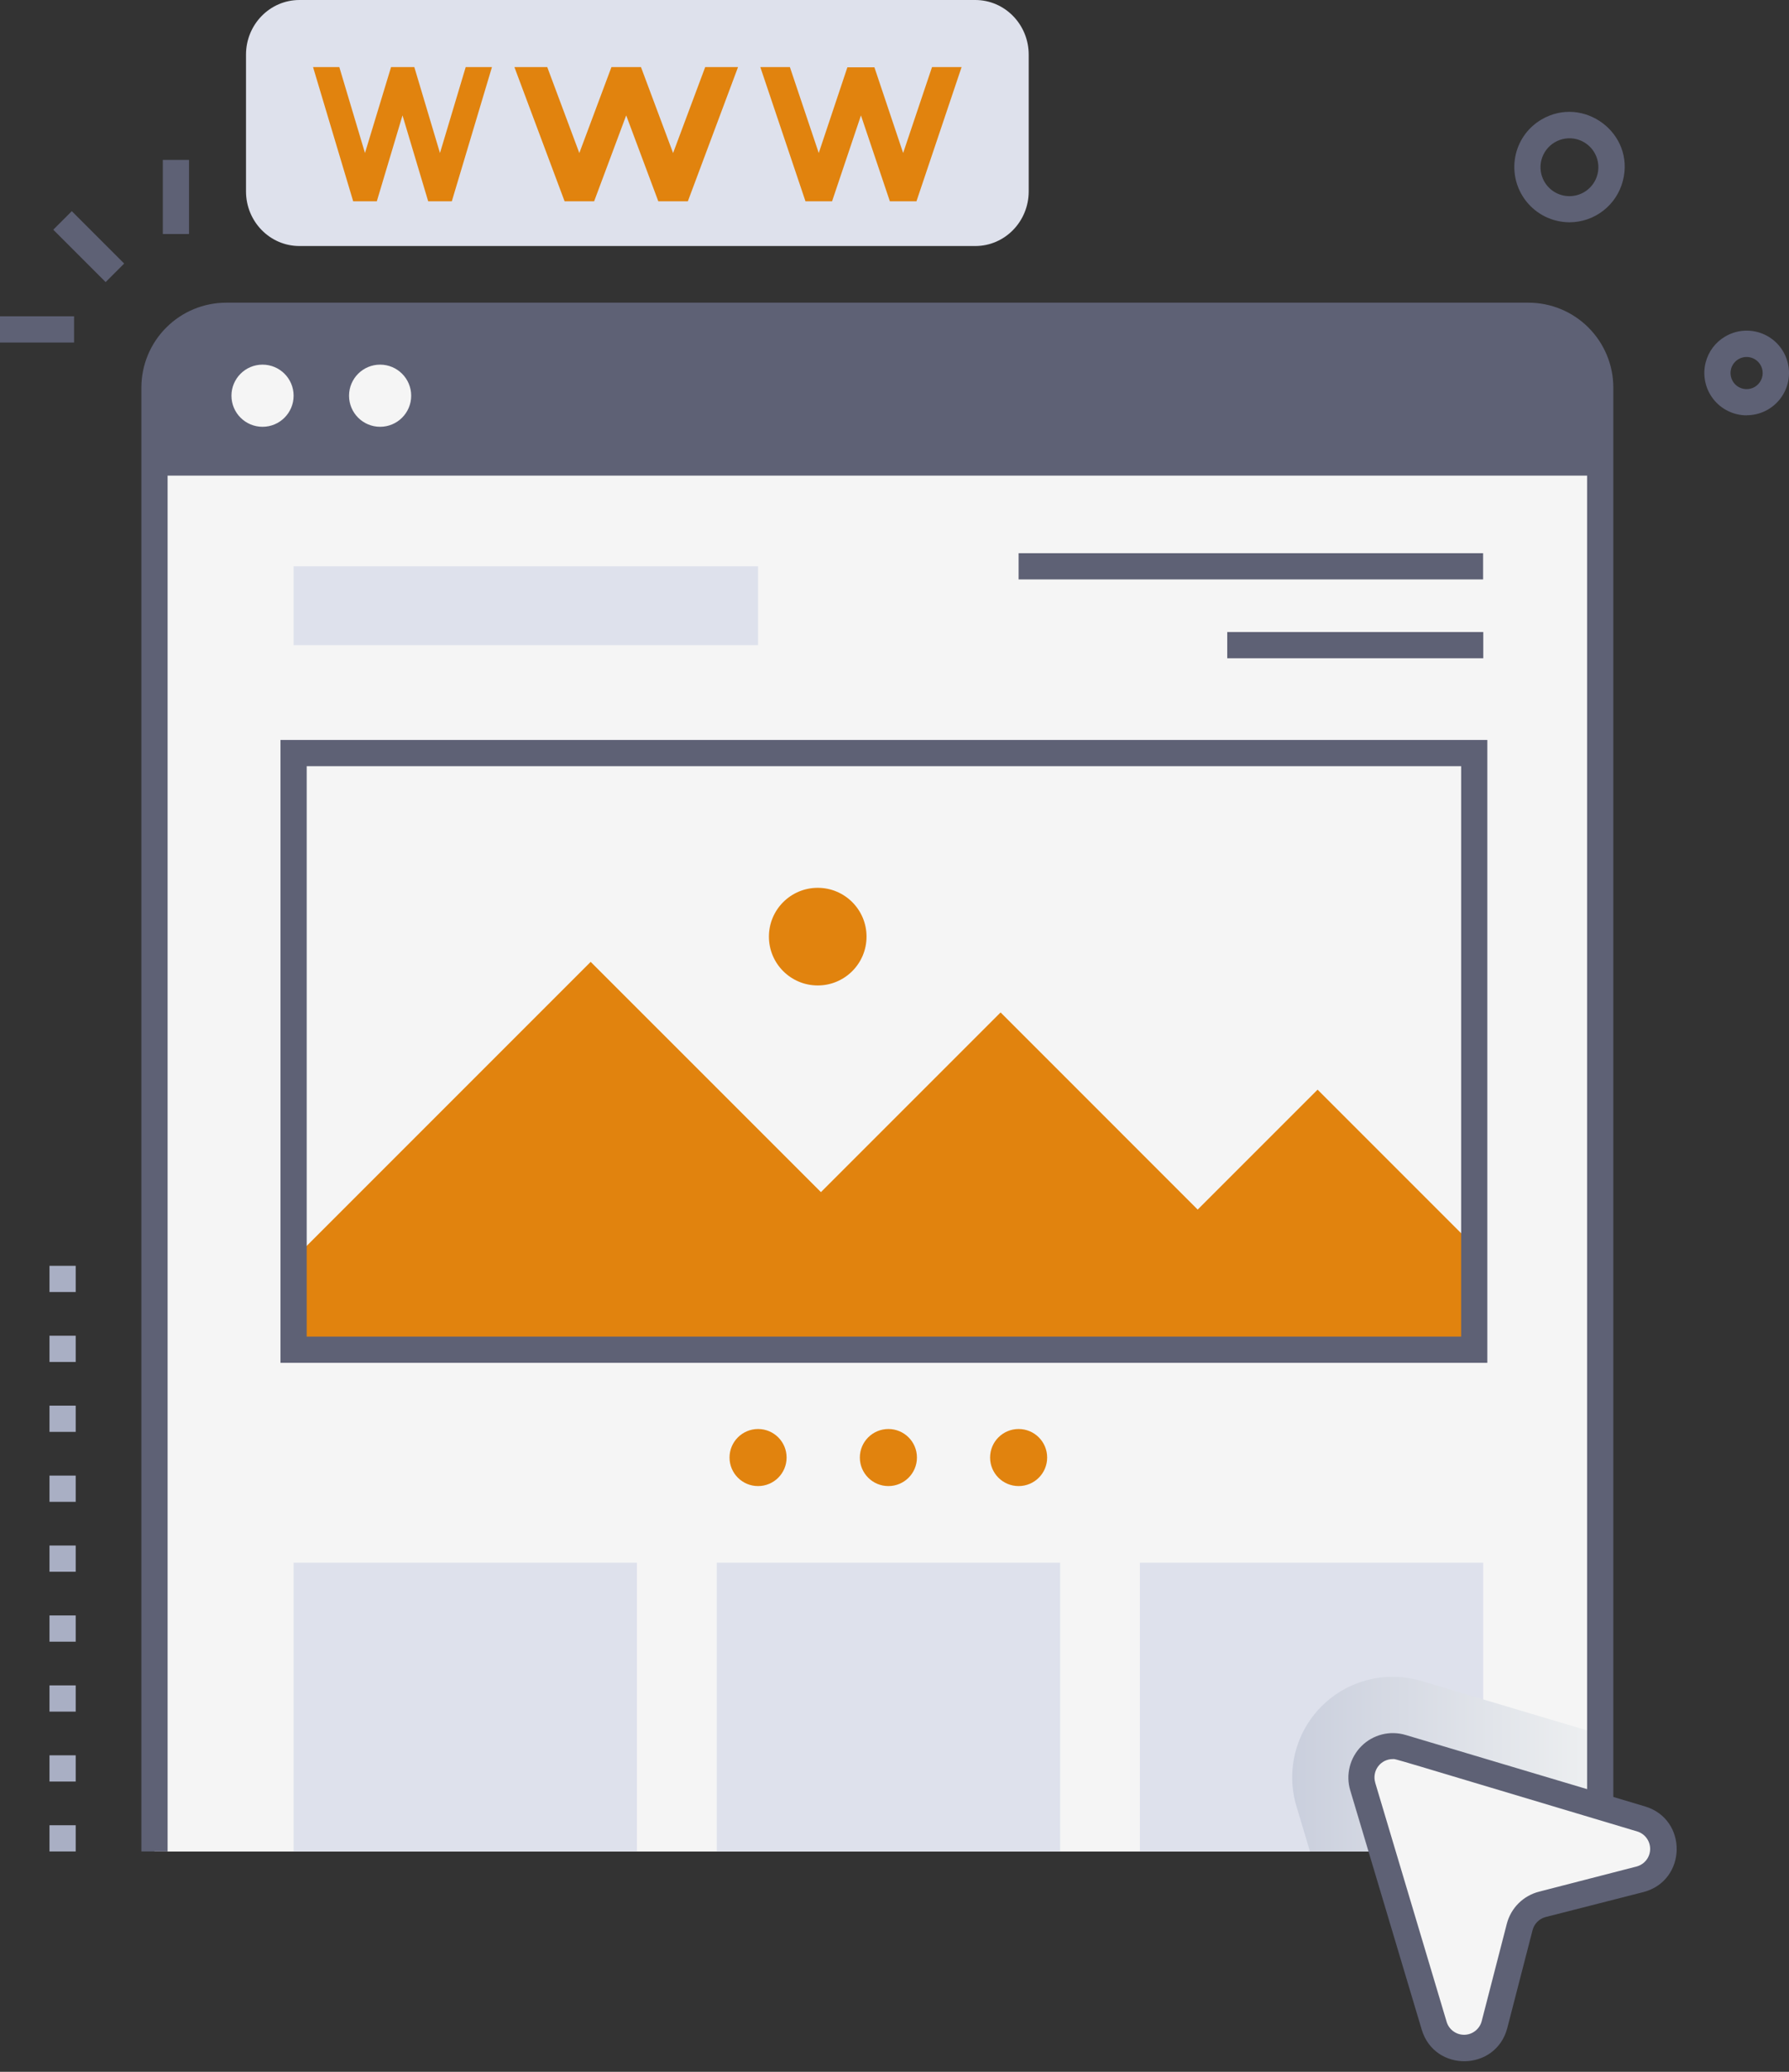<svg width="76" height="88" viewBox="0 0 76 88" fill="none" xmlns="http://www.w3.org/2000/svg">
<rect x="0" y="0" width="76" height="88" fill="#333333" stroke="none"/>
<path d="M67.985 16.461V78.641H6.567V16.459C6.567 15.651 6.888 14.876 7.46 14.305C8.031 13.733 8.806 13.412 9.614 13.412H64.937C65.745 13.413 66.52 13.734 67.092 14.306C67.663 14.877 67.984 15.652 67.985 16.461Z" fill="#F5F5F5"/>
<path d="M67.983 16.461V78.641H6.563V16.459C6.564 15.651 6.885 14.876 7.457 14.305C8.029 13.733 8.804 13.412 9.612 13.412H64.934C65.743 13.412 66.518 13.734 67.09 14.305C67.662 14.877 67.983 15.652 67.983 16.461Z" fill="#F5F5F5"/>
<path d="M67.985 16.461V20.202H6.567V16.461C6.568 15.653 6.889 14.878 7.461 14.307C8.033 13.735 8.808 13.414 9.616 13.414H64.939C65.746 13.415 66.521 13.736 67.092 14.307C67.663 14.879 67.984 15.653 67.985 16.461Z" fill="#5E6175"/>
<path d="M11.153 18.128C11.882 18.128 12.473 17.537 12.473 16.808C12.473 16.079 11.882 15.488 11.153 15.488C10.424 15.488 9.833 16.079 9.833 16.808C9.833 17.537 10.424 18.128 11.153 18.128Z" fill="#F5F5F5"/>
<path d="M16.148 18.128C16.877 18.128 17.468 17.537 17.468 16.808C17.468 16.079 16.877 15.488 16.148 15.488C15.419 15.488 14.828 16.079 14.828 16.808C14.828 17.537 15.419 18.128 16.148 18.128Z" fill="#F5F5F5"/>
<path d="M32.204 63.121C32.874 63.121 33.416 62.579 33.416 61.909C33.416 61.239 32.874 60.697 32.204 60.697C31.535 60.697 30.992 61.239 30.992 61.909C30.992 62.579 31.535 63.121 32.204 63.121Z" fill="#E1830E"/>
<path d="M37.741 63.121C38.41 63.121 38.953 62.579 38.953 61.909C38.953 61.239 38.41 60.697 37.741 60.697C37.071 60.697 36.528 61.239 36.528 61.909C36.528 62.579 37.071 63.121 37.741 63.121Z" fill="#E1830E"/>
<path d="M43.273 63.121C43.943 63.121 44.485 62.579 44.485 61.909C44.485 61.239 43.943 60.697 43.273 60.697C42.603 60.697 42.061 61.239 42.061 61.909C42.061 62.579 42.603 63.121 43.273 63.121Z" fill="#E1830E"/>
<path d="M27.057 66.377H12.473V78.634H27.057V66.377Z" fill="#DEE1EC"/>
<path d="M45.035 66.377H30.45V78.634H45.035V66.377Z" fill="#DEE1EC"/>
<path d="M63.008 66.377H48.424V78.634H63.008V66.377Z" fill="#DEE1EC"/>
<path d="M12.473 53.475L25.093 40.855L34.875 50.635L42.507 43.003L50.88 51.377L55.974 46.283L62.897 53.206V57.329H12.473V53.475Z" fill="#E1830E"/>
<path d="M34.739 41.857C35.884 41.857 36.812 40.929 36.812 39.784C36.812 38.638 35.884 37.71 34.739 37.71C33.593 37.71 32.665 38.638 32.665 39.784C32.665 40.929 33.593 41.857 34.739 41.857Z" fill="#E1830E"/>
<path d="M63.185 57.886H11.915V31.43H63.185V57.886ZM13.029 56.772H62.072V32.543H13.029V56.772Z" fill="#5E6175"/>
<path style="mix-blend-mode:multiply" d="M67.978 73.664V78.641H55.65L55.076 76.722C54.854 75.983 54.836 75.199 55.024 74.451C55.212 73.703 55.599 73.02 56.143 72.475C56.688 71.929 57.371 71.541 58.118 71.352C58.866 71.163 59.65 71.18 60.389 71.401L67.978 73.664Z" fill="url(#paint0_linear_2048_8434)"/>
<path d="M68.537 78.641H67.423V16.461C67.422 15.8 67.159 15.167 66.692 14.7C66.224 14.232 65.591 13.97 64.93 13.97H9.607C8.948 13.97 8.315 14.233 7.849 14.7C7.382 15.166 7.12 15.799 7.12 16.459V78.641H6.006V16.459C6.007 15.504 6.387 14.588 7.063 13.913C7.738 13.237 8.654 12.857 9.609 12.856H64.932C65.888 12.857 66.804 13.237 67.48 13.913C68.155 14.589 68.536 15.505 68.537 16.461V78.641Z" fill="#5E6175"/>
<path d="M57.896 75.873L60.925 86.045C61.008 86.324 61.18 86.569 61.415 86.74C61.65 86.913 61.935 87.003 62.227 86.997C62.518 86.992 62.799 86.891 63.028 86.71C63.256 86.529 63.419 86.279 63.491 85.997L64.562 81.846C64.621 81.615 64.741 81.405 64.909 81.237C65.078 81.069 65.288 80.949 65.518 80.889L69.669 79.818C69.951 79.746 70.202 79.583 70.383 79.355C70.564 79.126 70.665 78.845 70.67 78.554C70.675 78.263 70.585 77.978 70.413 77.743C70.241 77.508 69.997 77.335 69.718 77.253L59.552 74.216C59.322 74.147 59.077 74.141 58.844 74.201C58.611 74.259 58.399 74.38 58.229 74.55C58.059 74.72 57.938 74.933 57.88 75.166C57.821 75.399 57.827 75.643 57.896 75.873Z" fill="#F5F5F5"/>
<path d="M60.396 86.204L57.36 76.042C57.263 75.716 57.256 75.369 57.34 75.039C57.423 74.709 57.595 74.408 57.836 74.167C58.076 73.926 58.378 73.755 58.708 73.671C59.038 73.588 59.384 73.595 59.711 73.692L69.882 76.727C71.711 77.273 71.666 79.883 69.814 80.366L65.662 81.426C65.528 81.461 65.406 81.531 65.308 81.629C65.21 81.727 65.14 81.849 65.106 81.983L64.034 86.134C63.557 87.985 60.943 88.037 60.396 86.204ZM59.165 74.717C59.044 74.717 58.925 74.745 58.817 74.799C58.71 74.854 58.616 74.932 58.544 75.029C58.472 75.126 58.423 75.238 58.402 75.357C58.381 75.476 58.388 75.598 58.422 75.714C58.422 75.732 58.278 75.229 61.458 85.885C61.508 86.045 61.608 86.184 61.744 86.281C61.88 86.379 62.043 86.43 62.211 86.427C62.378 86.424 62.539 86.367 62.671 86.264C62.803 86.161 62.899 86.019 62.943 85.857L64.014 81.706C64.1 81.379 64.272 81.08 64.512 80.841C64.752 80.603 65.052 80.433 65.38 80.349L69.531 79.278C69.693 79.234 69.835 79.139 69.938 79.007C70.041 78.875 70.098 78.713 70.101 78.546C70.104 78.379 70.053 78.215 69.955 78.079C69.858 77.944 69.719 77.843 69.559 77.793C58.667 74.535 59.334 74.717 59.165 74.717Z" fill="#5E6175"/>
<path d="M66.678 9.442C66.32 9.441 65.967 9.359 65.646 9.202C65.325 9.045 65.044 8.816 64.824 8.533C64.605 8.251 64.453 7.922 64.38 7.571C64.307 7.221 64.315 6.859 64.404 6.512C64.48 6.214 64.614 5.934 64.799 5.688C64.984 5.442 65.216 5.235 65.481 5.079C67.261 4.03 69.465 5.651 68.943 7.678C68.814 8.181 68.522 8.628 68.112 8.947C67.702 9.266 67.198 9.44 66.678 9.442ZM65.482 6.796C65.422 7.031 65.432 7.28 65.513 7.509C65.593 7.738 65.74 7.939 65.934 8.085C66.128 8.231 66.362 8.316 66.604 8.33C66.847 8.343 67.088 8.284 67.297 8.161C67.507 8.037 67.675 7.854 67.78 7.635C67.885 7.416 67.924 7.171 67.889 6.93C67.855 6.689 67.751 6.464 67.588 6.283C67.426 6.102 67.214 5.973 66.979 5.912C66.663 5.832 66.329 5.879 66.048 6.045C65.767 6.211 65.564 6.481 65.482 6.796Z" fill="#5E6175"/>
<path d="M74.202 17.642C73.928 17.642 73.657 17.579 73.411 17.458C73.165 17.338 72.949 17.163 72.781 16.946C72.613 16.73 72.496 16.477 72.441 16.209C72.385 15.94 72.391 15.663 72.459 15.397C72.517 15.168 72.62 14.953 72.761 14.764C72.903 14.575 73.081 14.416 73.285 14.296C73.523 14.155 73.79 14.07 74.066 14.049C74.342 14.028 74.619 14.071 74.875 14.174C75.132 14.277 75.361 14.439 75.545 14.645C75.729 14.852 75.863 15.098 75.936 15.365C76.01 15.632 76.02 15.912 75.968 16.184C75.915 16.455 75.8 16.711 75.632 16.931C75.464 17.151 75.248 17.329 75 17.452C74.752 17.574 74.479 17.638 74.202 17.638V17.642ZM73.537 15.674C73.504 15.805 73.509 15.943 73.554 16.07C73.598 16.198 73.68 16.309 73.787 16.391C73.895 16.472 74.025 16.52 74.16 16.527C74.295 16.535 74.429 16.502 74.546 16.434C74.662 16.365 74.755 16.264 74.814 16.142C74.873 16.02 74.894 15.883 74.875 15.75C74.856 15.616 74.798 15.491 74.708 15.39C74.618 15.289 74.5 15.217 74.369 15.184C74.194 15.139 74.008 15.165 73.852 15.257C73.697 15.349 73.583 15.499 73.537 15.674Z" fill="#5E6175"/>
<path d="M3.05 8.969L2.263 9.757L4.488 11.982L5.275 11.194L3.05 8.969Z" fill="#5E6175"/>
<path d="M8.03 6.792H6.917V9.939H8.03V6.792Z" fill="#5E6175"/>
<path d="M3.147 13.435H0V14.549H3.147V13.435Z" fill="#5E6175"/>
<path d="M32.205 24.054H12.473V27.403H32.205V24.054Z" fill="#DEE1EC"/>
<path d="M63.005 23.497H43.272V24.611H63.005V23.497Z" fill="#5E6175"/>
<path d="M63.012 26.846H52.135V27.96H63.012V26.846Z" fill="#5E6175"/>
<path d="M3.216 78.641H2.102V77.527H3.216V78.641ZM3.216 75.671H2.102V74.557H3.216V75.671ZM3.216 72.701H2.102V71.587H3.216V72.701ZM3.216 69.73H2.102V68.616H3.216V69.73ZM3.216 66.76H2.102V65.646H3.216V66.76ZM3.216 63.79H2.102V62.676H3.216V63.79ZM3.216 60.819H2.102V59.705H3.216V60.819ZM3.216 57.849H2.102V56.735H3.216V57.849ZM3.216 54.879H2.102V53.765H3.216V54.879Z" fill="#A9AFC4"/>
<path d="M41.432 0H12.72C11.467 0 10.451 1.039 10.451 2.32V8.13C10.451 9.411 11.467 10.45 12.72 10.45H41.432C42.685 10.45 43.701 9.411 43.701 8.13V2.32C43.701 1.039 42.685 0 41.432 0Z" fill="#DEE1EC"/>
<path d="M19.784 2.85L18.691 6.5L17.601 2.85H16.613L15.505 6.5L14.415 2.85H13.299L15.004 8.55H16.008L17.099 4.901L18.19 8.55H19.194L20.899 2.85H19.784Z" fill="#E1830E"/>
<path d="M31.353 2.85L29.221 8.55H27.966L26.602 4.901L25.24 8.55H23.985L21.853 2.85H23.248L24.611 6.5L25.975 2.85H27.23L28.594 6.5L29.958 2.85H31.353Z" fill="#E1830E"/>
<path d="M39.594 2.85L38.367 6.499L37.147 2.86H35.998L34.782 6.499L33.556 2.85H32.3L34.218 8.55H35.348L36.575 4.902L37.803 8.55H38.933L40.85 2.85H39.594Z" fill="#E1830E"/>
<defs>
<linearGradient id="paint0_linear_2048_8434" x1="54.892" y1="74.925" x2="67.973" y2="74.925" gradientUnits="userSpaceOnUse">
<stop stop-color="#CACFDD"/>
<stop offset="1" stop-color="#EEF0F1"/>
</linearGradient>
</defs>
</svg>
